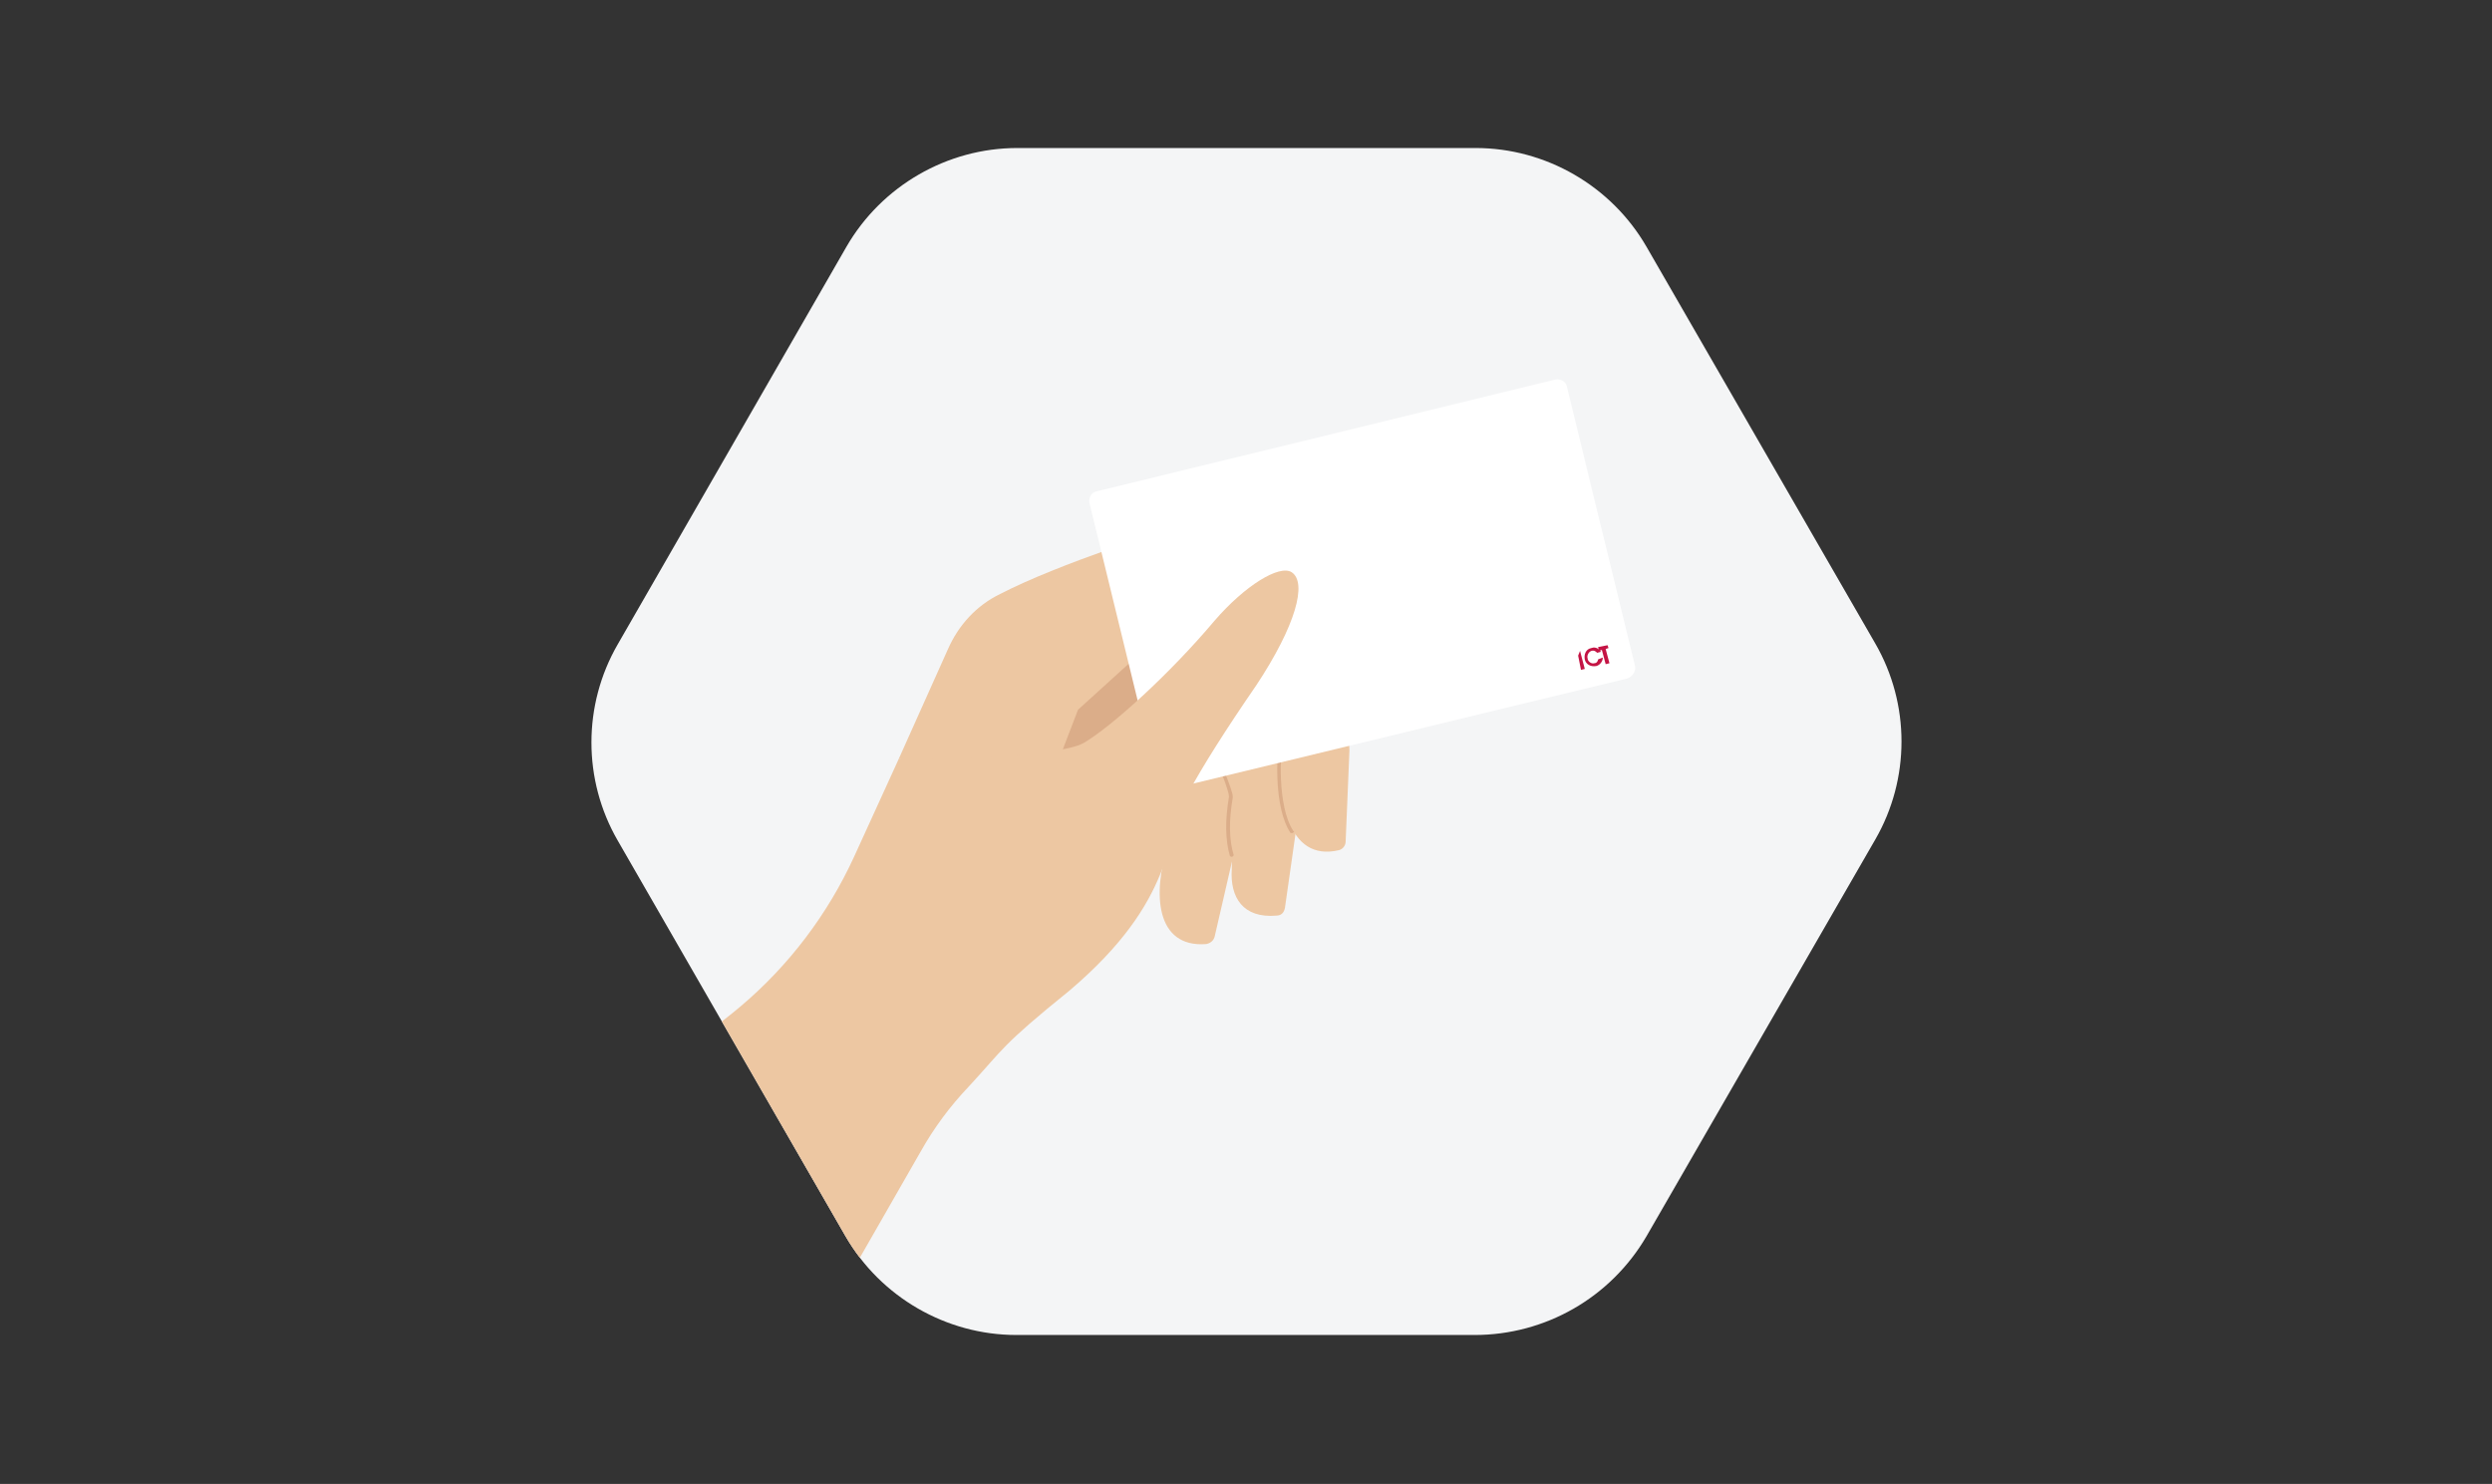 <?xml version="1.0" encoding="utf-8"?>
<!-- Generator: Adobe Illustrator 26.1.0, SVG Export Plug-In . SVG Version: 6.00 Build 0)  -->
<svg version="1.1" id="Layer_1" xmlns="http://www.w3.org/2000/svg" xmlns:xlink="http://www.w3.org/1999/xlink" x="0px" y="0px"
	 viewBox="0 0 262.6 156.4" style="enable-background:new 0 0 262.6 156.4;" xml:space="preserve">
<rect x="0" y="0" width="262.6" height="156.4" fill="#333333" stroke="none"/>
<style type="text/css">
	.st0{fill:#F4F5F6;}
	.st1{fill:#C41444;}
	.st2{opacity:0.64;fill:#DDE0E4;enable-background:new    ;}
	.st3{clip-path:url(#SVGID_00000160162360653195017730000016154943799651521935_);}
	.st4{fill:#DEDFE0;}
	.st5{fill:#FFFFFF;}
	.st6{fill:#323E48;stroke:#C41444;stroke-width:1.46;stroke-miterlimit:10;}
	.st7{fill:#6DCBD1;}
	.st8{fill:#F2C946;}
	.st9{fill:#273138;}
	.st10{fill:#323E48;}
	.st11{fill:#EBECED;}
	.st12{clip-path:url(#SVGID_00000014606647352314644300000006062006641268360879_);}
	.st13{fill:#C8CCCE;}
	.st14{fill:#DDE0E4;}
	.st15{fill:#827E87;}
	.st16{clip-path:url(#SVGID_00000099646216385975266900000009236315543319905412_);}
	.st17{fill:#DBAD89;}
	.st18{fill:#EDC7A2;}
	.st19{clip-path:url(#SVGID_00000183245754793771026860000003116098415342469007_);}
	.st20{fill:#767576;}
	.st21{fill:#181E22;}
	.st22{fill:#B8B7BE;}
	.st23{fill:#6EC9CF;}
	.st24{opacity:0.72;}
	.st25{fill:#55B8BA;}
	.st26{fill:#DDE0E3;}
	.st27{fill:#A1A8AD;}
	.st28{fill:#F2B951;}
	.st29{fill:#B8B5DA;}
	.st30{fill:#4F5FAA;}
	.st31{fill:#DBD2D1;}
	.st32{opacity:0.63;fill:#767576;}
	.st33{fill:#D7D7D7;}
	.st34{display:none;}
	.st35{display:inline;}
	.st36{display:inline;clip-path:url(#SVGID_00000040569017036981541880000017631543427833725115_);}
	.st37{fill:none;stroke:#6EC9CF;stroke-width:5.867;stroke-miterlimit:10;}
	.st38{fill:#333F48;}
	.st39{fill:none;stroke:#333F48;stroke-width:3.764;stroke-miterlimit:10;}
	.st40{fill:none;stroke:#6EC9CF;stroke-width:3.764;stroke-miterlimit:10;}
	.st41{fill:#EAEAEB;}
	.st42{fill:#704528;}
	.st43{fill:#8E6444;}
	.st44{display:inline;clip-path:url(#SVGID_00000097459077875949000070000003601366593757684658_);}
	.st45{fill:#232D33;}
	.st46{fill:#DFE4E6;}
	.st47{fill:none;stroke:#F4CB23;stroke-width:2.33;stroke-linecap:round;stroke-miterlimit:10;}
	.st48{fill:#F5EAB7;}
	.st49{fill:#F4CB23;}
</style>
<g>
	<defs>
		<path id="SVGID_00000089536028556510033750000006185681079019364796_" d="M155.4,140.7h-48.3c-7.4,0-14.3-4-18-10.4L65.1,88.6
			c-3.7-6.4-3.7-14.3,0-20.7L89.2,26c3.7-6.4,10.6-10.4,18-10.4h48.3c7.4,0,14.3,4,18,10.4l24.1,41.8c3.7,6.4,3.7,14.3,0,20.7
			l-24.1,41.8C169.7,136.8,162.8,140.7,155.4,140.7z"/>
	</defs>
	<use xlink:href="#SVGID_00000089536028556510033750000006185681079019364796_"  style="overflow:visible;fill:#F4F5F6;"/>
	<clipPath id="SVGID_00000072277491284311373410000007648134698289445033_">
		<use xlink:href="#SVGID_00000089536028556510033750000006185681079019364796_"  style="overflow:visible;"/>
	</clipPath>
	<g style="clip-path:url(#SVGID_00000072277491284311373410000007648134698289445033_);">
		<g id="Layer_2_00000090991920772397640320000013128297560947303822_">
			<path id="Group_9_00000178206685579637306680000016627527505530956426_" class="st17" d="M105.7,83.8l22.7-29.9l5.9,1.9
				c5.1,4.7,9.8,9.4,14.9,14.1c0.4,0.4,0.4,0.9,0.1,1.3c-4.1,5-11,1.3-15.9-5.1c-4.8,8.7-12.2,22.2-12.7,22.3
				C120.1,88.7,105.7,83.8,105.7,83.8L105.7,83.8z"/>
			<path id="Group_8_00000022533591498892735690000009715475608528032128_" class="st18" d="M128.7,75l1.7,13.3L128,98.7
				c-0.1,0.4-0.4,0.7-0.9,0.8c-5.3,0.4-5.7-5.3-4-10.5c-1.7-5.2-1.1-8.4-1.6-10.9L128.7,75z"/>
			<path id="Group_7_00000106854924917146195590000018265570207719476101_" class="st18" d="M134.1,68.3l2.9,16.2l-1.6,11.2
				c-0.1,0.5-0.4,0.8-0.9,0.8c-3.5,0.3-4.9-1.9-4.7-4.9c0.1-3.1-0.7-4.8-0.1-7.9c-1.8-4.3-3.4-10.2-3.9-11.7L134.1,68.3z"/>
			<path id="Group_6_00000052093315745564677450000010080907423137189008_" class="st18" d="M136.7,67.3l4.6,8.2
				c0.6,1.1,0.9,2.3,0.9,3.6l-0.4,9.6c0,0.4-0.3,0.8-0.7,0.9c-5.5,1.3-6.5-5.6-6.1-10.9c-2.5-3.3-3.4-4.8-4.1-6.7l-5.3-1.5l0.7-9.9
				L136.7,67.3z"/>
			<path id="Group_5_00000164476909195809357960000008159178030998781081_" class="st18" d="M94.7,80l5.2-11.6
				c1.1-2.5,3-4.6,5.5-5.8c6.2-3.2,17-6.6,22.9-8.6c1.5-0.5,3.2-0.2,4.6,0.7l1.5,1.1l-6.7,6.2l-14.1,12.8l-2.8,7.3L94.7,80z"/>
			<path id="Group_4_00000103945393412906244050000006601065393574086844_" class="st17" d="M136.2,87.8
				C136.3,87.8,136.3,87.8,136.2,87.8c0.2-0.1,0.2-0.2,0.1-0.2c-1.8-2.7-1.3-8.8-1.2-8.8c0-0.1,0-0.1-0.1-0.1
				c-0.5-0.4-1.4-1.9-1.4-1.9c0-0.1-0.1-0.1-0.2-0.1c-0.1,0-0.1,0.1-0.1,0.2c0,0.1,0.8,1.4,1.4,1.9c-0.1,0.8-0.5,6.3,1.3,9
				C136.1,87.8,136.2,87.8,136.2,87.8z"/>
			<path id="Group_3_00000165945654921904657360000001847218533020443030_" class="st17" d="M129.8,90.3
				C129.8,90.3,129.8,90.3,129.8,90.3c0.1,0,0.2-0.1,0.2-0.2c-0.5-1.6-0.5-3.7-0.1-6c0-0.1,0-0.1,0-0.2c0-0.6-1.6-4.4-1.8-4.8
				c0-0.1-0.1-0.1-0.2-0.1c-0.1,0-0.1,0.1-0.1,0.2c0.7,1.6,1.7,4.2,1.7,4.7c0,0,0,0,0,0.1c-0.4,2.4-0.4,4.5,0.1,6.2
				C129.7,90.3,129.7,90.3,129.8,90.3z"/>
			<g id="Group_2_00000142886725527358305170000017962211161487444364_">
				<path id="Group_2_00000111174529270589993740000007889761564448076724_" class="st5" d="M171.5,71.5l-48.3,11.7
					c-0.5,0.1-1.1-0.2-1.2-0.7l-7.2-29.5c-0.1-0.5,0.2-1.1,0.7-1.2L163.9,40c0.5-0.1,1.1,0.2,1.2,0.7l7.2,29.5
					C172.4,70.8,172,71.3,171.5,71.5z"/>
				<g id="Group_1_00000096760459218874489170000016540724925468373918_">
					<polygon id="Group_3_00000136403502885935661690000015074660422559191726_" class="st1" points="169.4,68 168.4,68.2 
						168.5,68.6 168.8,68.5 169.2,70 169.6,69.9 169.2,68.4 169.5,68.3 					"/>
					<polygon id="Group_2_00000157294220301518887710000017531323775412071568_" class="st1" points="166.5,68.6 166.3,69.1 
						166.6,70.6 167,70.5 					"/>
					<g id="Group_1_00000160870685638956404880000000220615854677125514_">
						<path id="Group_1_00000047046981999318187920000007012583652076791217_" class="st1" d="M168.4,69.5c0,0.1-0.1,0.4-0.4,0.4
							c-0.3,0.1-0.7-0.2-0.7-0.5c-0.1-0.3,0.1-0.7,0.4-0.8c0.3-0.1,0.5,0.1,0.6,0.2l0.4-0.1c-0.1-0.2-0.5-0.6-1-0.4
							c-0.6,0.1-0.8,0.7-0.7,1.2c0.1,0.5,0.6,0.8,1.2,0.7c0.4-0.1,0.7-0.5,0.7-0.9L168.4,69.5z"/>
					</g>
				</g>
			</g>
			<path id="Group_1_00000087413409892489028180000000412525985025545886_" class="st18" d="M75.8,158.4L97,121.4
				c1.4-2.5,3.1-4.8,5.1-6.9c3.7-4,3.3-4.2,10.6-10.1c11.3-9.6,10-16.1,12.5-20.8c1.5-2.8,3.9-6.6,7.2-11.4
				c4.1-6.2,5.4-10.8,3.7-11.9c-1.3-0.8-4.9,1.4-8.1,5.1c-4.8,5.7-10.9,11.2-13.8,12.9c-2.6,1.5-15.9,1.8-19.5,1.7L90,90.3
				c-2.8,6.1-6.9,11.5-12,15.8c-8.8,7.4-32.5,22.2-32.5,22.2L75.8,158.4z"/>
		</g>
	</g>
</g>
</svg>
